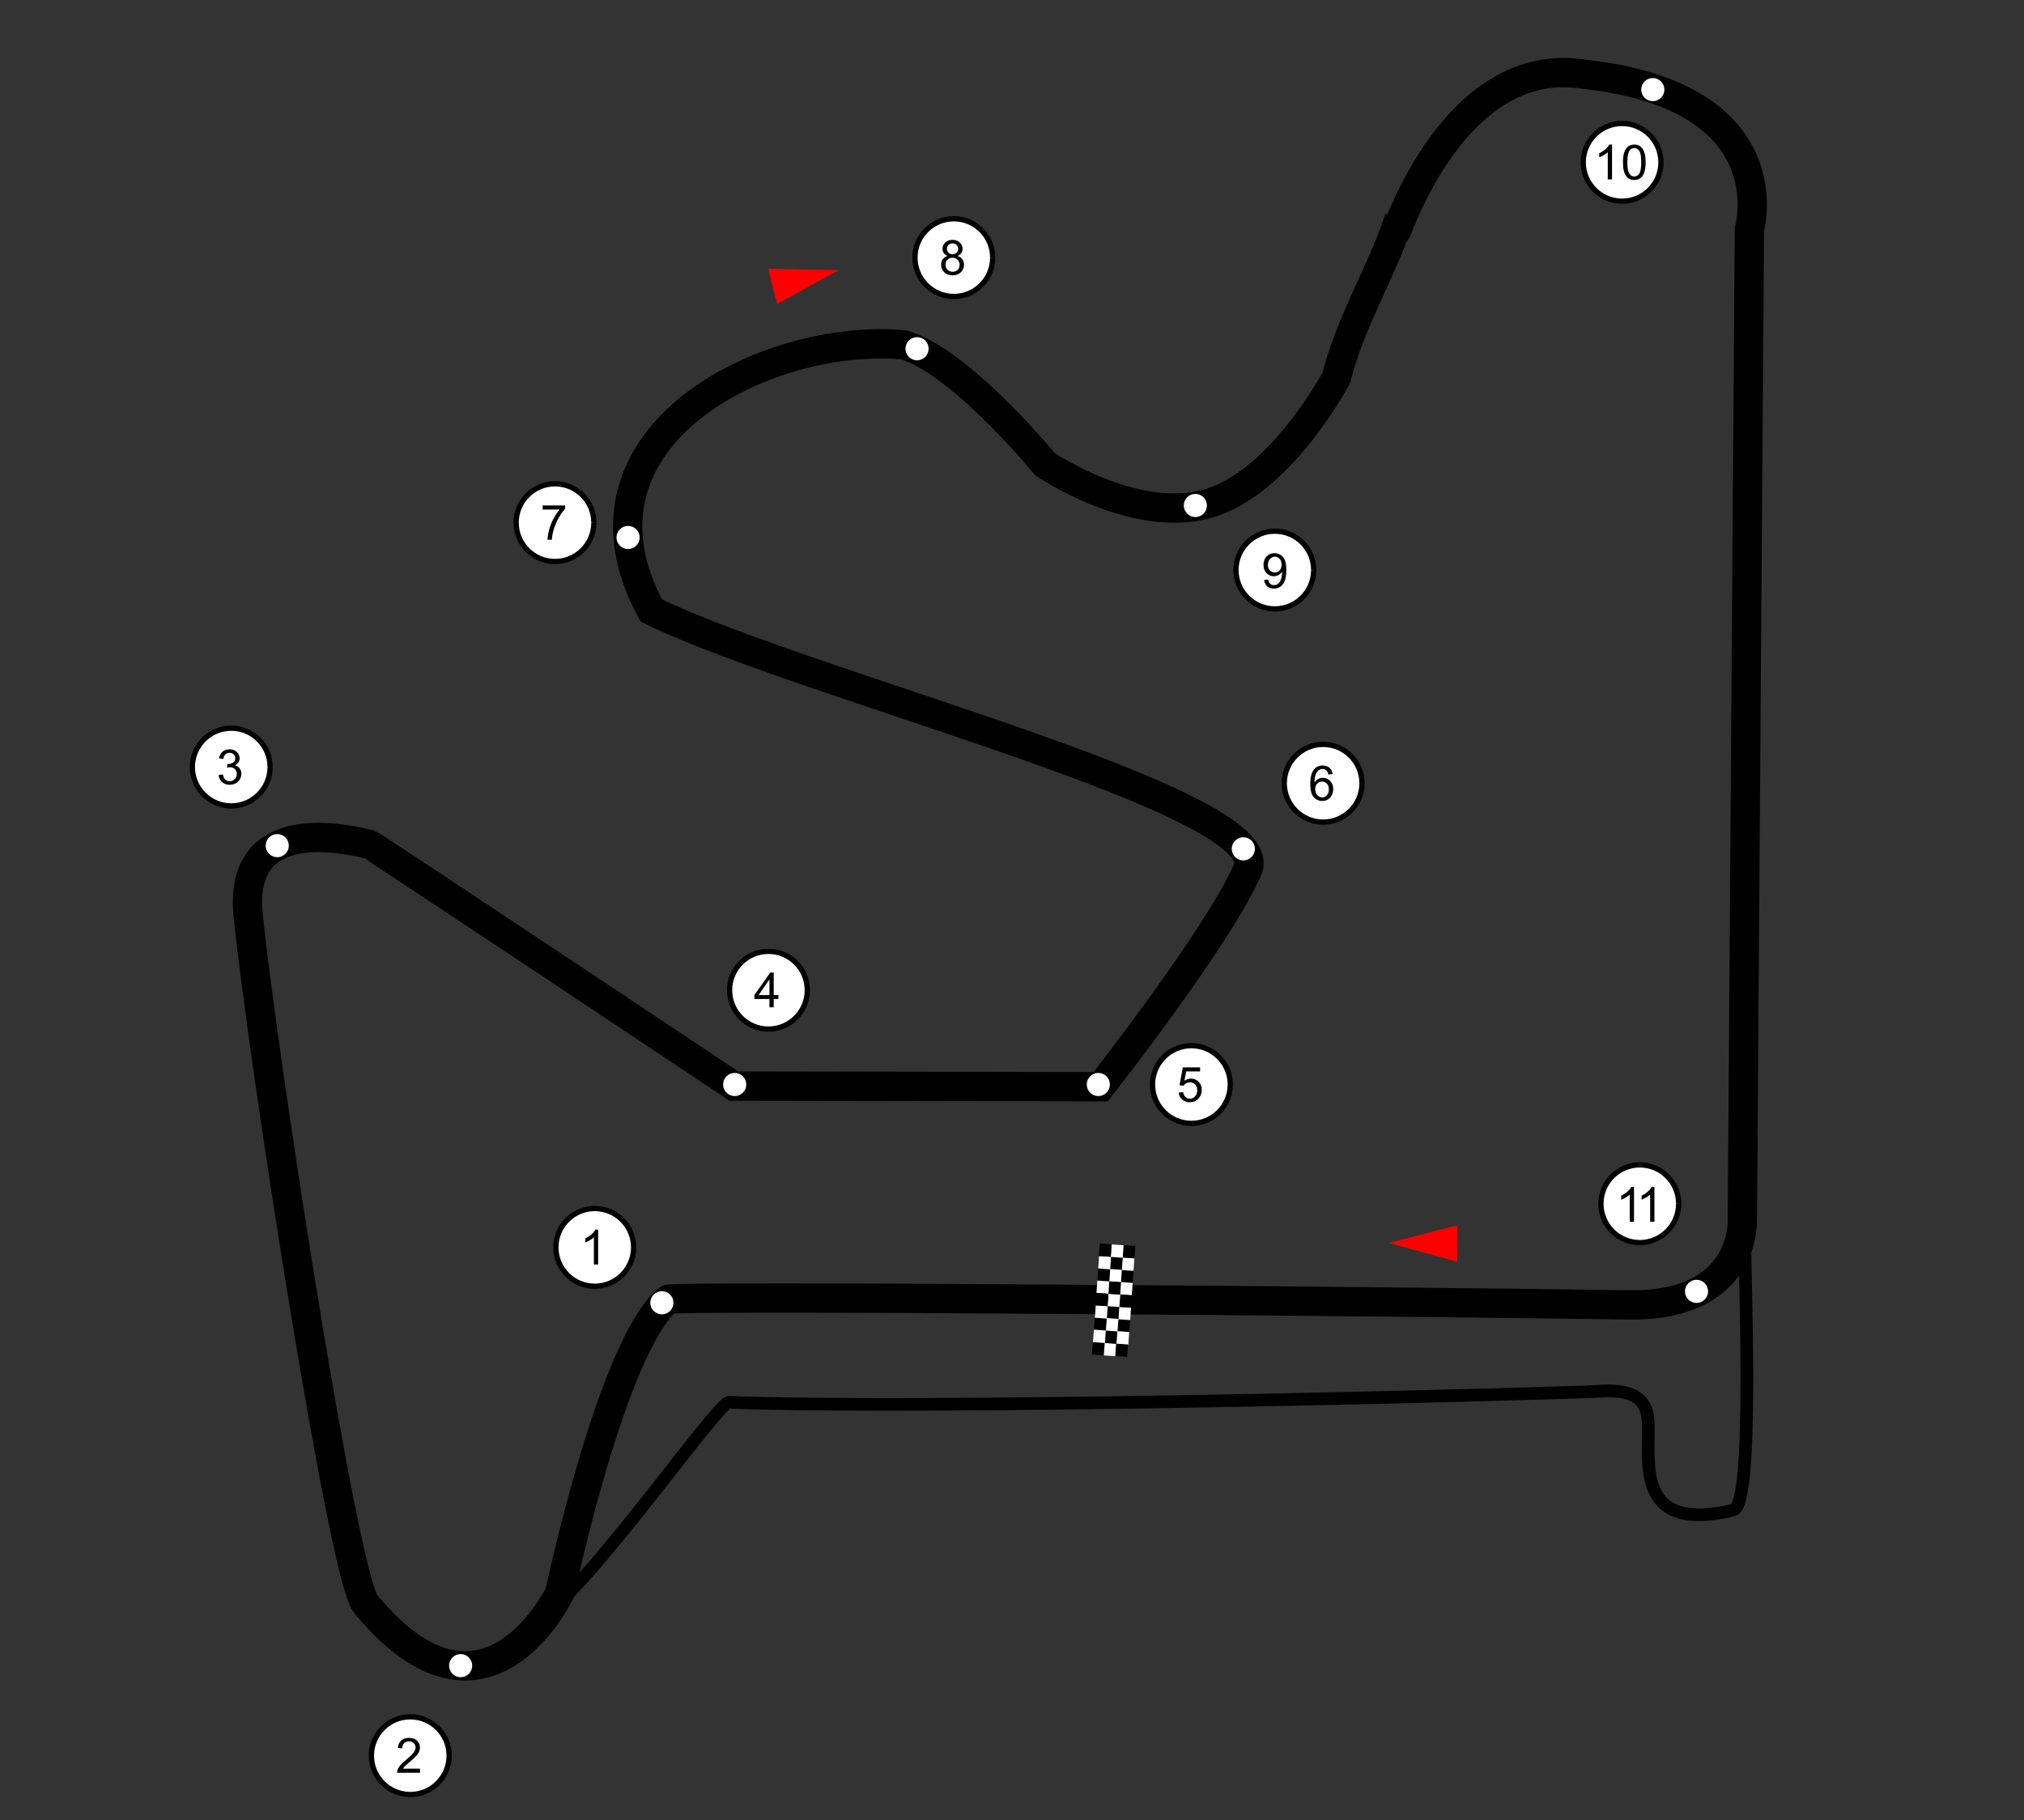 <?xml version="1.0" encoding="UTF-8" standalone="no"?>
<!-- Created with Inkscape (http://www.inkscape.org/) -->
<svg
   xmlns:dc="http://purl.org/dc/elements/1.1/"
   xmlns:cc="http://web.resource.org/cc/"
   xmlns:rdf="http://www.w3.org/1999/02/22-rdf-syntax-ns#"
   xmlns:svg="http://www.w3.org/2000/svg"
   xmlns="http://www.w3.org/2000/svg"
   xmlns:sodipodi="http://sodipodi.sourceforge.net/DTD/sodipodi-0.dtd"
   xmlns:inkscape="http://www.inkscape.org/namespaces/inkscape"
   version="1.0"
   width="500.65"
   height="450.25"
   id="svg2"
   sodipodi:version="0.32"
   inkscape:version="0.45.1"
   sodipodi:docname="Laguna_seca_layout.svg"
   sodipodi:docbase="C:\Documents and Settings\Alex Jones\Desktop"
   inkscape:output_extension="org.inkscape.output.svg.inkscape">
  <rect width="100%" height="100%" fill="#333333" stroke="none"/>
  <sodipodi:namedview
     inkscape:window-height="975"
     inkscape:window-width="1280"
     inkscape:pageshadow="2"
     inkscape:pageopacity="0.0"
     guidetolerance="10.0"
     gridtolerance="10.0"
     objecttolerance="10.0"
     borderopacity="1.0"
     bordercolor="#666666"
     pagecolor="#ffffff"
     id="base"
     inkscape:zoom="0.94782546"
     inkscape:cx="601.46678"
     inkscape:cy="284.15894"
     inkscape:window-x="66"
     inkscape:window-y="48"
     inkscape:current-layer="layer1" />
  <defs
     id="defs4" />
  <g
     transform="translate(-19.117, -35.148)"
     id="layer1">
    <path
       d="M 379.547,338.234 L 379.558,347.231 L 362.704,342.6 L 379.547,338.234 z "
       style="fill:#ff0000;fill-opacity:1;fill-rule:evenodd;stroke:none;stroke-width:1px;stroke-linecap:butt;stroke-linejoin:miter;stroke-opacity:1"
       id="path6224" />
    <path
       d="M 211.318,110.336 L 209.104,101.616 L 226.578,101.976 L 211.318,110.336 z "
       style="fill:#ff0000;fill-opacity:1;fill-rule:evenodd;stroke:none;stroke-width:1px;stroke-linecap:butt;stroke-linejoin:miter;stroke-opacity:1"
       id="path7195"
       inkscape:transform-center-x="5.3392535"
       inkscape:transform-center-y="8.984375" />
    <g
       id="g11973"
       transform="translate(-284.299,-26.792)">
      <path
         d="M 460.147,370.506 C 460.136,375.813 455.826,380.107 450.519,380.099 C 445.212,380.091 440.916,375.784 440.921,370.476 C 440.926,365.169 445.232,360.871 450.539,360.873 C 455.846,360.876 460.147,365.179 460.147,370.486"
         style="fill:#ffffff;fill-opacity:1;fill-rule:nonzero;stroke:#000000;stroke-width:1.3;stroke-miterlimit:4;stroke-dasharray:none;stroke-opacity:1"
         id="path7197" />
      <path
         d="M 451.374,374.716 L 450.319,374.716 L 450.319,367.996 C 450.065,368.238 449.732,368.48 449.32,368.722 C 448.908,368.964 448.538,369.146 448.21,369.267 L 448.21,368.248 C 448.8,367.97 449.315,367.634 449.757,367.24 C 450.198,366.845 450.511,366.463 450.694,366.091 L 451.374,366.091 L 451.374,374.716 z "
         id="flowRoot8189" />
    </g>
    <g
       id="g11977"
       transform="translate(-238.184,-108.422)">
      <path
         d="M 324.113,333.324 C 324.102,338.631 319.793,342.925 314.486,342.917 C 309.179,342.909 304.882,338.601 304.888,333.294 C 304.893,327.987 309.198,323.689 314.505,323.691 C 319.812,323.694 324.113,327.997 324.113,333.304"
         style="fill:#ffffff;fill-opacity:1;fill-rule:nonzero;stroke:#000000;stroke-width:1.3;stroke-miterlimit:4;stroke-dasharray:none;stroke-opacity:1"
         id="path8206" />
      <path
         d="M 311.374,335.267 L 312.429,335.126 C 312.55,335.724 312.756,336.154 313.047,336.418 C 313.338,336.682 313.692,336.814 314.11,336.814 C 314.606,336.814 315.025,336.642 315.367,336.298 C 315.709,335.954 315.88,335.528 315.88,335.021 C 315.88,334.536 315.722,334.137 315.405,333.822 C 315.089,333.508 314.686,333.351 314.198,333.351 C 313.999,333.351 313.751,333.39 313.454,333.468 L 313.571,332.542 C 313.642,332.55 313.698,332.554 313.741,332.554 C 314.19,332.554 314.595,332.437 314.954,332.202 C 315.313,331.968 315.493,331.607 315.493,331.118 C 315.493,330.732 315.362,330.411 315.1,330.157 C 314.839,329.903 314.501,329.776 314.087,329.776 C 313.677,329.776 313.335,329.905 313.061,330.163 C 312.788,330.421 312.612,330.808 312.534,331.323 L 311.479,331.136 C 311.608,330.429 311.901,329.881 312.358,329.492 C 312.815,329.104 313.384,328.909 314.063,328.909 C 314.532,328.909 314.964,329.01 315.358,329.211 C 315.753,329.412 316.055,329.687 316.264,330.034 C 316.473,330.382 316.577,330.751 316.577,331.142 C 316.577,331.513 316.477,331.851 316.278,332.155 C 316.079,332.46 315.784,332.702 315.393,332.882 C 315.901,332.999 316.296,333.242 316.577,333.611 C 316.858,333.981 316.999,334.442 316.999,334.997 C 316.999,335.747 316.725,336.383 316.179,336.904 C 315.632,337.426 314.94,337.687 314.104,337.687 C 313.35,337.687 312.725,337.462 312.226,337.013 C 311.728,336.564 311.444,335.982 311.374,335.267 L 311.374,335.267 z "
         id="flowRoot8208" />
    </g>
    <g
       id="g11981"
       transform="translate(53.986,0.18)">
      <path
         d="M 164.823,279.92 C 164.812,285.227 160.502,289.522 155.195,289.513 C 149.888,289.505 145.592,285.198 145.597,279.891 C 145.602,274.584 149.908,270.285 155.215,270.288 C 160.522,270.291 164.823,274.594 164.823,279.901"
         style="fill:#ffffff;fill-opacity:1;fill-rule:nonzero;stroke:#000000;stroke-width:1.3;stroke-miterlimit:4;stroke-dasharray:none;stroke-opacity:1"
         id="path8221" />
      <path
         d="M 155.458,284.131 L 155.458,282.074 L 151.732,282.074 L 151.732,281.107 L 155.652,275.541 L 156.513,275.541 L 156.513,281.107 L 157.673,281.107 L 157.673,282.074 L 156.513,282.074 L 156.513,284.131 L 155.458,284.131 z M 155.458,281.107 L 155.458,277.234 L 152.769,281.107 L 155.458,281.107 z "
         id="flowRoot8223" />
    </g>
    <g
       id="g11989"
       transform="translate(125.434,113.396)">
      <path
         d="M 197.994,190.034 C 197.983,195.341 193.674,199.635 188.367,199.627 C 183.06,199.619 178.763,195.312 178.769,190.005 C 178.774,184.698 183.079,180.399 188.386,180.402 C 193.693,180.404 197.994,184.707 197.994,190.014"
         style="fill:#ffffff;fill-opacity:1;fill-rule:nonzero;stroke:#000000;stroke-width:1.3;stroke-miterlimit:4;stroke-dasharray:none;stroke-opacity:1"
         id="path8231" />
      <path
         style="fill:#000000;fill-opacity:1"
         d="M 185.249,191.995 L 186.357,191.901 C 186.439,192.44 186.629,192.845 186.928,193.117 C 187.227,193.388 187.587,193.524 188.009,193.524 C 188.517,193.524 188.946,193.332 189.298,192.95 C 189.649,192.567 189.825,192.059 189.825,191.426 C 189.825,190.825 189.656,190.35 189.318,190.002 C 188.981,189.655 188.538,189.481 187.991,189.481 C 187.651,189.481 187.345,189.558 187.071,189.712 C 186.798,189.867 186.583,190.067 186.427,190.313 L 185.437,190.184 L 186.269,185.772 L 190.54,185.772 L 190.54,186.78 L 187.112,186.78 L 186.649,189.088 C 187.165,188.729 187.706,188.549 188.273,188.549 C 189.023,188.549 189.655,188.809 190.171,189.329 C 190.687,189.848 190.944,190.516 190.944,191.332 C 190.944,192.11 190.718,192.782 190.265,193.348 C 189.714,194.043 188.962,194.391 188.009,194.391 C 187.228,194.391 186.59,194.172 186.096,193.735 C 185.602,193.297 185.319,192.717 185.249,191.995 L 185.249,191.995 z "
         id="flowRoot8233" />
    </g>
    <g
       id="g11969"
       transform="translate(-221.101,42.131)">
      <path
         d="M 351.314,427.305 C 351.303,432.612 346.994,436.906 341.687,436.898 C 336.38,436.89 332.083,432.582 332.089,427.275 C 332.094,421.968 336.399,417.67 341.706,417.672 C 347.013,417.675 351.314,421.978 351.314,427.285"
         style="fill:#ffffff;fill-opacity:1;fill-rule:nonzero;stroke:#000000;stroke-width:1.3;stroke-miterlimit:4;stroke-dasharray:none;stroke-opacity:1"
         id="path8241" />
      <path
         d="M 344.112,430.502 L 344.112,431.515 L 338.434,431.515 C 338.426,431.261 338.467,431.017 338.557,430.783 C 338.702,430.396 338.933,430.015 339.252,429.64 C 339.57,429.265 340.03,428.832 340.631,428.339 C 341.565,427.574 342.196,426.967 342.524,426.52 C 342.852,426.073 343.016,425.65 343.016,425.252 C 343.016,424.834 342.867,424.481 342.568,424.194 C 342.269,423.907 341.879,423.763 341.399,423.763 C 340.891,423.763 340.485,423.916 340.18,424.22 C 339.876,424.525 339.721,424.947 339.717,425.486 L 338.633,425.375 C 338.708,424.566 338.987,423.95 339.471,423.526 C 339.956,423.102 340.606,422.89 341.422,422.89 C 342.247,422.89 342.899,423.119 343.379,423.576 C 343.86,424.033 344.1,424.599 344.1,425.275 C 344.1,425.619 344.03,425.957 343.889,426.289 C 343.749,426.621 343.515,426.97 343.189,427.338 C 342.863,427.705 342.321,428.209 341.563,428.849 C 340.93,429.38 340.524,429.741 340.344,429.93 C 340.165,430.12 340.016,430.31 339.899,430.502 L 344.112,430.502 z "
         id="flowRoot8243" />
    </g>
    <g
       id="g11997"
       transform="translate(211.743,93.79)">
      <path
         d="M 144.271,135.117 C 144.26,140.424 139.951,144.718 134.644,144.71 C 129.336,144.702 125.04,140.395 125.045,135.088 C 125.051,129.781 129.356,125.482 134.663,125.485 C 139.97,125.487 144.271,129.79 144.271,135.097"
         style="fill:#ffffff;fill-opacity:1;fill-rule:nonzero;stroke:#000000;stroke-width:1.3;stroke-miterlimit:4;stroke-dasharray:none;stroke-opacity:1"
         id="path8251" />
      <path
         d="M 136.998,132.841 L 135.95,132.923 C 135.856,132.509 135.723,132.209 135.551,132.021 C 135.266,131.72 134.914,131.57 134.496,131.57 C 134.161,131.57 133.866,131.664 133.612,131.851 C 133.28,132.093 133.018,132.447 132.827,132.912 C 132.635,133.377 132.536,134.039 132.528,134.898 C 132.782,134.511 133.092,134.224 133.459,134.037 C 133.827,133.849 134.211,133.755 134.614,133.755 C 135.317,133.755 135.915,134.014 136.41,134.532 C 136.904,135.049 137.151,135.718 137.151,136.539 C 137.151,137.078 137.035,137.579 136.802,138.042 C 136.57,138.504 136.25,138.859 135.844,139.105 C 135.438,139.351 134.977,139.474 134.461,139.474 C 133.582,139.474 132.866,139.151 132.311,138.504 C 131.756,137.858 131.479,136.793 131.479,135.308 C 131.479,133.648 131.786,132.441 132.399,131.687 C 132.934,131.031 133.655,130.703 134.561,130.703 C 135.237,130.703 135.79,130.892 136.222,131.271 C 136.654,131.65 136.912,132.173 136.998,132.841 L 136.998,132.841 z M 132.692,136.544 C 132.692,136.908 132.769,137.255 132.923,137.587 C 133.078,137.919 133.293,138.172 133.571,138.346 C 133.848,138.52 134.139,138.607 134.444,138.607 C 134.889,138.607 135.272,138.427 135.592,138.068 C 135.912,137.709 136.073,137.22 136.073,136.603 C 136.073,136.009 135.914,135.542 135.598,135.2 C 135.282,134.858 134.883,134.687 134.403,134.687 C 133.926,134.687 133.522,134.858 133.19,135.2 C 132.858,135.542 132.692,135.99 132.692,136.544 L 132.692,136.544 z "
         id="flowRoot8253" />
    </g>
    <path
       style="fill:none;fill-opacity:0.75;fill-rule:evenodd;stroke:#000000;stroke-width:7.243;stroke-linecap:butt;stroke-linejoin:miter;stroke-miterlimit:4;stroke-dasharray:none;stroke-opacity:1"
       d="M 411.344,53.561 C 461.231,59.208 451.844,91.82 451.844,91.82 L 450.095,337.356 C 450.095,337.356 450.819,358.335 422.121,357.912 C 355.22,356.927 185.404,355.582 184.268,356.566 C 170.33,368.627 157.604,429.103 157.604,429.103 C 157.604,429.103 139.195,467.909 109.555,431.859 C 104.022,425.13 84.309,298.267 80.517,261.692 C 78.219,239.518 98.096,240.989 110.445,244.002 C 111.295,244.209 200.639,303.795 200.639,303.795 L 291.357,303.953 C 291.357,303.953 320.492,266.919 327.729,250.233 C 335.031,233.398 219.309,205.101 180.23,186.186 C 156.819,143.092 208.975,117.257 242.748,120.465 C 256.852,124.649 277.581,149.948 277.581,149.948 C 277.581,149.948 299.284,164.726 317.526,159.829 C 335.768,154.932 349.67,128.574 349.67,128.574 C 353.357,114.07 360.849,102.689 365.239,89.134 C 360.802,106.932 374.346,47.278 411.344,53.561 z "
       id="path2221"
       sodipodi:nodetypes="cccsscssscczcccsccc" />
    <g
       id="g11993"
       transform="translate(46.101,-16.907)">
      <path
         d="M 119.917,181.354 C 119.906,186.661 115.596,190.955 110.289,190.947 C 104.982,190.939 100.686,186.632 100.691,181.325 C 100.696,176.018 105.002,171.719 110.309,171.722 C 115.616,171.724 119.917,176.027 119.917,181.334"
         style="fill:#ffffff;fill-opacity:1;fill-rule:nonzero;stroke:#000000;stroke-width:1.3;stroke-miterlimit:4;stroke-dasharray:none;stroke-opacity:1"
         id="path8261" />
      <path
         d="M 107.242,178.1 L 107.242,177.086 L 112.802,177.086 L 112.802,177.906 C 112.255,178.489 111.713,179.262 111.176,180.227 C 110.639,181.192 110.224,182.184 109.931,183.203 C 109.72,183.922 109.585,184.709 109.527,185.565 L 108.443,185.565 C 108.455,184.889 108.587,184.072 108.841,183.115 C 109.095,182.158 109.459,181.236 109.934,180.347 C 110.409,179.458 110.914,178.709 111.449,178.1 L 107.242,178.1 z "
         id="flowRoot8263" />
    </g>
    <g
       id="g12001"
       transform="translate(199.965,11.107)">
      <path
         id="path8271"
         style="fill:#ffffff;fill-opacity:1;fill-rule:nonzero;stroke:#000000;stroke-width:1.3;stroke-miterlimit:4;stroke-dasharray:none;stroke-opacity:1"
         d="M 64.701,87.785 C 64.69,93.092 60.381,97.387 55.074,97.378 C 49.767,97.37 45.47,93.063 45.476,87.756 C 45.481,82.449 49.786,78.15 55.093,78.153 C 60.401,78.156 64.701,82.459 64.701,87.766" />
      <path
         id="flowRoot8273"
         d="M 53.579,87.338 C 53.142,87.178 52.817,86.949 52.606,86.652 C 52.396,86.355 52.29,86 52.29,85.586 C 52.29,84.961 52.515,84.435 52.964,84.01 C 53.413,83.584 54.011,83.371 54.757,83.371 C 55.507,83.371 56.11,83.589 56.567,84.024 C 57.024,84.46 57.253,84.99 57.253,85.615 C 57.253,86.013 57.148,86.36 56.94,86.655 C 56.731,86.95 56.413,87.178 55.987,87.338 C 56.515,87.51 56.916,87.787 57.191,88.17 C 57.467,88.553 57.605,89.01 57.605,89.541 C 57.605,90.275 57.345,90.892 56.825,91.392 C 56.306,91.892 55.622,92.142 54.774,92.142 C 53.927,92.142 53.243,91.891 52.724,91.389 C 52.204,90.887 51.944,90.262 51.944,89.512 C 51.944,88.953 52.086,88.485 52.369,88.108 C 52.652,87.731 53.056,87.474 53.579,87.338 L 53.579,87.338 z M 53.368,85.551 C 53.368,85.957 53.499,86.289 53.761,86.547 C 54.023,86.804 54.362,86.933 54.78,86.933 C 55.187,86.933 55.52,86.805 55.779,86.55 C 56.039,86.294 56.169,85.98 56.169,85.609 C 56.169,85.222 56.035,84.897 55.768,84.634 C 55.5,84.37 55.167,84.238 54.769,84.238 C 54.366,84.238 54.032,84.367 53.767,84.625 C 53.501,84.883 53.368,85.191 53.368,85.551 L 53.368,85.551 z M 53.028,89.517 C 53.028,89.818 53.1,90.109 53.242,90.39 C 53.385,90.672 53.597,90.889 53.878,91.044 C 54.159,91.198 54.462,91.275 54.786,91.275 C 55.29,91.275 55.706,91.113 56.034,90.789 C 56.362,90.465 56.526,90.053 56.526,89.553 C 56.526,89.045 56.357,88.625 56.02,88.293 C 55.682,87.961 55.259,87.795 54.751,87.795 C 54.255,87.795 53.844,87.959 53.518,88.287 C 53.191,88.615 53.028,89.025 53.028,89.517 L 53.028,89.517 z " />
    </g>
    <path
       d="M -52.548,401.491 C -52.552,403.071 -53.837,404.349 -55.417,404.346 C -56.998,404.342 -58.277,403.058 -58.274,401.478 C -58.271,399.897 -56.988,398.618 -55.408,398.62 C -53.827,398.622 -52.547,399.904 -52.548,401.485"
       style="fill:#ffffff;fill-opacity:1;fill-rule:nonzero;stroke:none;stroke-width:1.3;stroke-miterlimit:4;stroke-dasharray:none;stroke-opacity:1"
       id="path9328" />
    <path
       d="M -98.319,332.72 C -98.324,334.301 -99.608,335.579 -101.189,335.575 C -102.769,335.572 -104.048,334.288 -104.045,332.707 C -104.043,331.127 -102.76,329.847 -101.179,329.849 C -99.598,329.851 -98.318,331.133 -98.319,332.714"
       style="fill:#ffffff;fill-opacity:1;fill-rule:nonzero;stroke:none;stroke-width:1.3;stroke-miterlimit:4;stroke-dasharray:none;stroke-opacity:1"
       id="path9330" />
    <path
       d="M 185.693,357.4 C 185.689,358.98 184.405,360.258 182.824,360.255 C 181.243,360.251 179.965,358.968 179.967,357.387 C 179.97,355.806 181.253,354.527 182.834,354.529 C 184.414,354.531 185.695,355.813 185.693,357.394"
       style="fill:#ffffff;fill-opacity:1;fill-rule:nonzero;stroke:none;stroke-width:1.3;stroke-miterlimit:4;stroke-dasharray:none;stroke-opacity:1"
       id="path5376" />
    <g
       id="g3472"
       transform="translate(562.34,298.578)">
      <path
         id="path3417"
         style="fill:#ffffff;fill-opacity:1;fill-rule:nonzero;stroke:#000000;stroke-width:1.3;stroke-miterlimit:4;stroke-dasharray:none;stroke-opacity:1"
         d="M -218.27,-122.408 C -218.281,-117.101 -222.591,-112.807 -227.898,-112.815 C -233.205,-112.823 -237.501,-117.13 -237.496,-122.437 C -237.491,-127.745 -233.185,-132.043 -227.878,-132.04 C -222.571,-132.038 -218.27,-127.735 -218.27,-122.428" />
      <path
         id="text3455"
         d="M -230.532,-119.967 L -229.518,-120.061 C -229.432,-119.584 -229.268,-119.239 -229.026,-119.024 C -228.784,-118.809 -228.473,-118.702 -228.094,-118.702 C -227.77,-118.702 -227.487,-118.776 -227.245,-118.924 C -226.998,-119.073 -226.797,-119.27 -226.641,-119.516 C -226.485,-119.766 -226.354,-120.102 -226.248,-120.524 C -226.143,-120.946 -226.09,-121.375 -226.09,-121.813 C -226.09,-121.86 -226.092,-121.93 -226.096,-122.024 C -226.307,-121.688 -226.596,-121.415 -226.963,-121.204 C -227.327,-120.997 -227.721,-120.893 -228.147,-120.893 C -228.858,-120.893 -229.459,-121.151 -229.952,-121.666 C -230.444,-122.182 -230.69,-122.862 -230.69,-123.706 C -230.69,-124.577 -230.434,-125.278 -229.922,-125.809 C -229.407,-126.34 -228.762,-126.606 -227.989,-126.606 C -227.43,-126.606 -226.92,-126.456 -226.459,-126.155 C -225.995,-125.854 -225.643,-125.424 -225.405,-124.866 C -225.163,-124.311 -225.041,-123.506 -225.041,-122.452 C -225.041,-121.354 -225.161,-120.479 -225.399,-119.827 C -225.637,-119.178 -225.993,-118.684 -226.465,-118.344 C -226.934,-118.004 -227.485,-117.834 -228.118,-117.834 C -228.789,-117.834 -229.338,-118.02 -229.764,-118.391 C -230.19,-118.766 -230.446,-119.291 -230.532,-119.967 M -226.213,-123.758 C -226.213,-124.364 -226.375,-124.844 -226.7,-125.2 C -227.02,-125.555 -227.407,-125.733 -227.86,-125.733 C -228.329,-125.733 -228.737,-125.541 -229.084,-125.159 C -229.432,-124.776 -229.606,-124.28 -229.606,-123.67 C -229.606,-123.124 -229.442,-122.678 -229.114,-122.334 C -228.782,-121.995 -228.373,-121.825 -227.889,-121.825 C -227.401,-121.825 -227,-121.995 -226.688,-122.334 C -226.372,-122.678 -226.213,-123.153 -226.213,-123.758"
         style="font-size:12px;font-style:normal;font-variant:normal;font-weight:normal;font-stretch:normal;text-align:start;line-height:125%;text-anchor:start;fill:#000000;fill-opacity:1;stroke:none;stroke-width:1px;stroke-linecap:butt;stroke-linejoin:miter;stroke-opacity:1;font-family:Arial" />
    </g>
    <g
       id="g3478"
       transform="translate(541.239,90.734)">
      <path
         id="path3429"
         style="fill:#ffffff;fill-opacity:1;fill-rule:nonzero;stroke:#000000;stroke-width:1.3;stroke-miterlimit:4;stroke-dasharray:none;stroke-opacity:1"
         d="M -111.275,-15.413 C -111.286,-10.106 -115.595,-5.811 -120.902,-5.819 C -126.209,-5.828 -130.506,-10.135 -130.5,-15.442 C -130.495,-20.749 -126.19,-25.048 -120.883,-25.045 C -115.576,-25.042 -111.275,-20.739 -111.275,-15.432" />
      <path
         id="text3459"
         d="M -123.377,-11.209 L -124.431,-11.209 L -124.431,-17.93 C -124.685,-17.688 -125.019,-17.445 -125.433,-17.203 C -125.843,-16.961 -126.212,-16.779 -126.541,-16.658 L -126.541,-17.678 C -125.951,-17.955 -125.435,-18.291 -124.994,-18.686 C -124.552,-19.08 -124.24,-19.463 -124.056,-19.834 L -123.377,-19.834 L -123.377,-11.209 M -120.669,-15.445 C -120.669,-16.461 -120.566,-17.278 -120.359,-17.895 C -120.148,-18.516 -119.837,-18.994 -119.427,-19.33 C -119.013,-19.666 -118.494,-19.834 -117.869,-19.834 C -117.408,-19.834 -117.003,-19.74 -116.656,-19.553 C -116.308,-19.369 -116.021,-19.102 -115.794,-18.75 C -115.568,-18.403 -115.39,-17.977 -115.261,-17.473 C -115.132,-16.973 -115.068,-16.297 -115.068,-15.445 C -115.068,-14.438 -115.171,-13.623 -115.378,-13.002 C -115.585,-12.385 -115.896,-11.906 -116.31,-11.567 C -116.72,-11.231 -117.24,-11.063 -117.869,-11.063 C -118.697,-11.063 -119.347,-11.36 -119.82,-11.953 C -120.386,-12.668 -120.669,-13.832 -120.669,-15.445 M -119.585,-15.445 C -119.585,-14.035 -119.421,-13.096 -119.093,-12.627 C -118.761,-12.162 -118.353,-11.93 -117.869,-11.93 C -117.384,-11.93 -116.978,-12.164 -116.65,-12.633 C -116.318,-13.102 -116.152,-14.039 -116.152,-15.445 C -116.152,-16.86 -116.318,-17.799 -116.65,-18.264 C -116.978,-18.729 -117.388,-18.961 -117.88,-18.961 C -118.365,-18.961 -118.752,-18.756 -119.041,-18.346 C -119.404,-17.822 -119.585,-16.856 -119.585,-15.445"
         style="font-size:12px;font-style:normal;font-weight:normal;line-height:125%;fill:#000000;fill-opacity:1;stroke:none;stroke-width:1px;stroke-linecap:butt;stroke-linejoin:miter;stroke-opacity:1;font-family:Bitstream Vera Sans" />
    </g>
    <g
       id="g3484"
       transform="translate(649.201,248.167)">
      <path
         id="path3435"
         style="fill:#ffffff;fill-opacity:1;fill-rule:nonzero;stroke:#000000;stroke-width:1.3;stroke-miterlimit:4;stroke-dasharray:none;stroke-opacity:1"
         d="M -214.856,84.754 C -214.867,90.061 -219.176,94.355 -224.483,94.347 C -229.79,94.339 -234.087,90.031 -234.081,84.724 C -234.076,79.417 -229.771,75.118 -224.464,75.121 C -219.156,75.124 -214.856,79.427 -214.856,84.734" />
      <path
         sodipodi:nodetypes="cccsccsccccccsccsccc"
         id="text3463"
         d="M -225.9,89.191 L -226.955,89.191 L -226.955,82.47 C -227.209,82.712 -227.543,82.954 -227.957,83.196 C -228.367,83.439 -228.736,83.62 -229.064,83.741 L -229.064,82.722 C -228.475,82.445 -227.959,82.109 -227.517,81.714 C -227.076,81.32 -226.764,80.937 -226.58,80.566 L -225.9,80.566 L -225.9,89.191 M -220.854,89.191 L -221.909,89.191 L -221.909,82.47 C -222.163,82.712 -222.497,82.954 -222.911,83.196 C -223.321,83.439 -223.69,83.62 -224.019,83.741 L -224.019,82.722 C -223.429,82.445 -222.913,82.109 -222.472,81.714 C -222.03,81.32 -221.718,80.937 -221.534,80.566 L -220.854,80.566 L -220.854,89.191"
         style="font-size:12px;font-style:normal;font-weight:normal;line-height:125%;fill:#000000;fill-opacity:1;stroke:none;stroke-width:1px;stroke-linecap:butt;stroke-linejoin:miter;stroke-opacity:1;font-family:Bitstream Vera Sans" />
    </g>
    <path
       style="fill:none;fill-opacity:0.75;fill-rule:evenodd;stroke:#000000;stroke-width:3.122;stroke-linecap:butt;stroke-linejoin:miter;stroke-miterlimit:4;stroke-dasharray:none;stroke-opacity:1"
       d="M 149.943,436.866 C 160.094,434.88 196.857,381.273 199.53,382.004 C 236.331,383.468 340.213,381.679 411.688,379.429 C 415.926,379.295 423.986,377.893 426.275,383.837 C 428.945,390.772 419.789,415.294 447.634,408.729 C 447.734,408.712 447.804,408.611 447.924,408.583 C 453.182,407.352 450.543,348.515 450.631,336.9"
       id="path3488"
       sodipodi:nodetypes="ccsscss" />
    <g
       transform="matrix(-0.659,0.48,-0.48,-0.659,720.523,209.93)"
       id="g12355">
      <rect
         width="3.636"
         height="3.794"
         x="503.131"
         y="-225.668"
         transform="matrix(0.765,0.644,-0.644,0.765,0,0)"
         style="fill:#000000;fill-opacity:1;fill-rule:nonzero;stroke:none;stroke-width:1.3;stroke-miterlimit:4;stroke-dasharray:none;stroke-opacity:1"
         id="rect9376" />
      <rect
         width="3.636"
         height="3.794"
         x="503.138"
         y="-210.809"
         transform="matrix(0.765,0.644,-0.644,0.765,0,0)"
         style="fill:#000000;fill-opacity:1;fill-rule:nonzero;stroke:none;stroke-width:1.3;stroke-miterlimit:4;stroke-dasharray:none;stroke-opacity:1"
         id="rect10347" />
      <rect
         width="3.636"
         height="3.794"
         x="503.228"
         y="-233.169"
         transform="matrix(0.765,0.644,-0.644,0.765,0,0)"
         style="fill:#000000;fill-opacity:1;fill-rule:nonzero;stroke:none;stroke-width:1.3;stroke-miterlimit:4;stroke-dasharray:none;stroke-opacity:1"
         id="rect10349" />
      <rect
         width="3.636"
         height="3.794"
         x="503.102"
         y="-221.975"
         transform="matrix(0.765,0.644,-0.644,0.765,0,0)"
         style="fill:#ffffff;fill-opacity:1;fill-rule:nonzero;stroke:none;stroke-width:1.3;stroke-miterlimit:4;stroke-dasharray:none;stroke-opacity:1"
         id="rect10351" />
      <rect
         width="3.636"
         height="3.794"
         x="503.145"
         y="-229.396"
         transform="matrix(0.765,0.644,-0.644,0.765,0,0)"
         style="fill:#ffffff;fill-opacity:1;fill-rule:nonzero;stroke:none;stroke-width:1.3;stroke-miterlimit:4;stroke-dasharray:none;stroke-opacity:1"
         id="rect12293" />
      <rect
         width="3.636"
         height="3.794"
         x="503.143"
         y="-214.461"
         transform="matrix(0.765,0.644,-0.644,0.765,0,0)"
         style="fill:#ffffff;fill-opacity:1;fill-rule:nonzero;stroke:none;stroke-width:1.3;stroke-miterlimit:4;stroke-dasharray:none;stroke-opacity:1"
         id="rect12295" />
      <rect
         width="3.636"
         height="3.794"
         x="503.142"
         y="-206.994"
         transform="matrix(0.765,0.644,-0.644,0.765,0,0)"
         style="fill:#ffffff;fill-opacity:1;fill-rule:nonzero;stroke:none;stroke-width:1.3;stroke-miterlimit:4;stroke-dasharray:none;stroke-opacity:1"
         id="rect12297" />
      <rect
         width="3.636"
         height="3.794"
         x="506.871"
         y="-233.223"
         transform="matrix(0.765,0.644,-0.644,0.765,0,0)"
         style="fill:#ffffff;fill-opacity:1;fill-rule:nonzero;stroke:none;stroke-width:1.3;stroke-miterlimit:4;stroke-dasharray:none;stroke-opacity:1"
         id="rect12299" />
      <rect
         width="3.636"
         height="3.794"
         x="503.115"
         y="-203.199"
         transform="matrix(0.765,0.644,-0.644,0.765,0,0)"
         style="fill:#000000;fill-opacity:1;fill-rule:nonzero;stroke:none;stroke-width:1.3;stroke-miterlimit:4;stroke-dasharray:none;stroke-opacity:1"
         id="rect12301" />
      <rect
         width="3.636"
         height="3.794"
         x="503.124"
         y="-218.218"
         transform="matrix(0.765,0.644,-0.644,0.765,0,0)"
         style="fill:#000000;fill-opacity:1;fill-rule:nonzero;stroke:none;stroke-width:1.3;stroke-miterlimit:4;stroke-dasharray:none;stroke-opacity:1"
         id="rect12303" />
      <rect
         width="3.636"
         height="3.794"
         x="506.681"
         y="-221.935"
         transform="matrix(0.765,0.644,-0.644,0.765,0,0)"
         style="fill:#000000;fill-opacity:1;fill-rule:nonzero;stroke:none;stroke-width:1.3;stroke-miterlimit:4;stroke-dasharray:none;stroke-opacity:1"
         id="rect12321" />
      <rect
         width="3.636"
         height="3.794"
         x="506.688"
         y="-207.076"
         transform="matrix(0.765,0.644,-0.644,0.765,0,0)"
         style="fill:#000000;fill-opacity:1;fill-rule:nonzero;stroke:none;stroke-width:1.3;stroke-miterlimit:4;stroke-dasharray:none;stroke-opacity:1"
         id="rect12323" />
      <rect
         width="3.636"
         height="3.794"
         x="506.778"
         y="-229.436"
         transform="matrix(0.765,0.644,-0.644,0.765,0,0)"
         style="fill:#000000;fill-opacity:1;fill-rule:nonzero;stroke:none;stroke-width:1.3;stroke-miterlimit:4;stroke-dasharray:none;stroke-opacity:1"
         id="rect12325" />
      <rect
         width="3.636"
         height="3.794"
         x="506.652"
         y="-218.242"
         transform="matrix(0.765,0.644,-0.644,0.765,0,0)"
         style="fill:#ffffff;fill-opacity:1;fill-rule:nonzero;stroke:none;stroke-width:1.3;stroke-miterlimit:4;stroke-dasharray:none;stroke-opacity:1"
         id="rect12327" />
      <rect
         width="3.636"
         height="3.794"
         x="506.695"
         y="-225.662"
         transform="matrix(0.765,0.644,-0.644,0.765,0,0)"
         style="fill:#ffffff;fill-opacity:1;fill-rule:nonzero;stroke:none;stroke-width:1.3;stroke-miterlimit:4;stroke-dasharray:none;stroke-opacity:1"
         id="rect12329" />
      <rect
         width="3.636"
         height="3.794"
         x="506.693"
         y="-210.728"
         transform="matrix(0.765,0.644,-0.644,0.765,0,0)"
         style="fill:#ffffff;fill-opacity:1;fill-rule:nonzero;stroke:none;stroke-width:1.3;stroke-miterlimit:4;stroke-dasharray:none;stroke-opacity:1"
         id="rect12331" />
      <rect
         width="3.636"
         height="3.794"
         x="506.692"
         y="-203.261"
         transform="matrix(0.765,0.644,-0.644,0.765,0,0)"
         style="fill:#ffffff;fill-opacity:1;fill-rule:nonzero;stroke:none;stroke-width:1.3;stroke-miterlimit:4;stroke-dasharray:none;stroke-opacity:1"
         id="rect12333" />
      <rect
         width="3.636"
         height="3.794"
         x="506.674"
         y="-214.484"
         transform="matrix(0.765,0.644,-0.644,0.765,0,0)"
         style="fill:#000000;fill-opacity:1;fill-rule:nonzero;stroke:none;stroke-width:1.3;stroke-miterlimit:4;stroke-dasharray:none;stroke-opacity:1"
         id="rect12335" />
      <rect
         width="3.636"
         height="3.794"
         x="510.236"
         y="-225.71"
         transform="matrix(0.765,0.644,-0.644,0.765,0,0)"
         style="fill:#000000;fill-opacity:1;fill-rule:nonzero;stroke:none;stroke-width:1.3;stroke-miterlimit:4;stroke-dasharray:none;stroke-opacity:1"
         id="rect12337" />
      <rect
         width="3.636"
         height="3.794"
         x="510.243"
         y="-210.851"
         transform="matrix(0.765,0.644,-0.644,0.765,0,0)"
         style="fill:#000000;fill-opacity:1;fill-rule:nonzero;stroke:none;stroke-width:1.3;stroke-miterlimit:4;stroke-dasharray:none;stroke-opacity:1"
         id="rect12339" />
      <rect
         width="3.636"
         height="3.794"
         x="510.332"
         y="-233.211"
         transform="matrix(0.765,0.644,-0.644,0.765,0,0)"
         style="fill:#000000;fill-opacity:1;fill-rule:nonzero;stroke:none;stroke-width:1.3;stroke-miterlimit:4;stroke-dasharray:none;stroke-opacity:1"
         id="rect12341" />
      <rect
         width="3.636"
         height="3.794"
         x="510.206"
         y="-222.017"
         transform="matrix(0.765,0.644,-0.644,0.765,0,0)"
         style="fill:#ffffff;fill-opacity:1;fill-rule:nonzero;stroke:none;stroke-width:1.3;stroke-miterlimit:4;stroke-dasharray:none;stroke-opacity:1"
         id="rect12343" />
      <rect
         width="3.636"
         height="3.794"
         x="510.249"
         y="-229.438"
         transform="matrix(0.765,0.644,-0.644,0.765,0,0)"
         style="fill:#ffffff;fill-opacity:1;fill-rule:nonzero;stroke:none;stroke-width:1.3;stroke-miterlimit:4;stroke-dasharray:none;stroke-opacity:1"
         id="rect12345" />
      <rect
         width="3.636"
         height="3.794"
         x="510.247"
         y="-214.503"
         transform="matrix(0.765,0.644,-0.644,0.765,0,0)"
         style="fill:#ffffff;fill-opacity:1;fill-rule:nonzero;stroke:none;stroke-width:1.3;stroke-miterlimit:4;stroke-dasharray:none;stroke-opacity:1"
         id="rect12347" />
      <rect
         width="3.636"
         height="3.794"
         x="510.246"
         y="-207.036"
         transform="matrix(0.765,0.644,-0.644,0.765,0,0)"
         style="fill:#ffffff;fill-opacity:1;fill-rule:nonzero;stroke:none;stroke-width:1.3;stroke-miterlimit:4;stroke-dasharray:none;stroke-opacity:1"
         id="rect12349" />
      <rect
         width="3.636"
         height="3.794"
         x="510.228"
         y="-218.26"
         transform="matrix(0.765,0.644,-0.644,0.765,0,0)"
         style="fill:#000000;fill-opacity:1;fill-rule:nonzero;stroke:none;stroke-width:1.3;stroke-miterlimit:4;stroke-dasharray:none;stroke-opacity:1"
         id="rect12351" />
      <rect
         width="3.636"
         height="3.794"
         x="510.328"
         y="-203.246"
         transform="matrix(0.765,0.644,-0.644,0.765,0,0)"
         style="fill:#000000;fill-opacity:1;fill-rule:nonzero;stroke:none;stroke-width:1.3;stroke-miterlimit:4;stroke-dasharray:none;stroke-opacity:1"
         id="rect12353" />
    </g>
    <path
       d="M 135.925,447.16 C 135.921,448.741 134.637,450.019 133.056,450.016 C 131.475,450.012 130.196,448.728 130.199,447.148 C 130.202,445.567 131.485,444.288 133.066,444.29 C 134.646,444.292 135.926,445.574 135.925,447.155"
       style="fill:#ffffff;fill-opacity:1;fill-rule:nonzero;stroke:none;stroke-width:1.3;stroke-miterlimit:4;stroke-dasharray:none;stroke-opacity:1"
       id="path5379" />
    <path
       d="M 90.558,244.328 C 90.554,245.908 89.27,247.187 87.689,247.183 C 86.108,247.179 84.829,245.896 84.832,244.315 C 84.835,242.734 86.118,241.455 87.699,241.457 C 89.279,241.459 90.559,242.741 90.558,244.322"
       style="fill:#ffffff;fill-opacity:1;fill-rule:nonzero;stroke:none;stroke-width:1.3;stroke-miterlimit:4;stroke-dasharray:none;stroke-opacity:1"
       id="path5381" />
    <path
       d="M 203.712,303.41 C 203.708,304.991 202.423,306.269 200.843,306.266 C 199.262,306.262 197.983,304.978 197.986,303.398 C 197.989,301.817 199.272,300.538 200.852,300.54 C 202.433,300.541 203.713,301.824 203.712,303.405"
       style="fill:#ffffff;fill-opacity:1;fill-rule:nonzero;stroke:none;stroke-width:1.3;stroke-miterlimit:4;stroke-dasharray:none;stroke-opacity:1"
       id="path5383" />
    <path
       d="M 293.655,303.41 C 293.65,304.991 292.366,306.269 290.785,306.266 C 289.205,306.262 287.926,304.978 287.929,303.398 C 287.931,301.817 289.214,300.538 290.795,300.54 C 292.376,300.541 293.656,301.824 293.655,303.405"
       style="fill:#ffffff;fill-opacity:1;fill-rule:nonzero;stroke:none;stroke-width:1.3;stroke-miterlimit:4;stroke-dasharray:none;stroke-opacity:1"
       id="path5385" />
    <path
       d="M 329.526,245.119 C 329.522,246.7 328.238,247.978 326.657,247.974 C 325.076,247.971 323.798,246.687 323.8,245.106 C 323.803,243.526 325.086,242.246 326.667,242.248 C 328.247,242.25 329.527,243.533 329.526,245.113"
       style="fill:#ffffff;fill-opacity:1;fill-rule:nonzero;stroke:none;stroke-width:1.3;stroke-miterlimit:4;stroke-dasharray:none;stroke-opacity:1"
       id="path5387" />
    <path
       d="M 177.336,168.101 C 177.332,169.681 176.047,170.959 174.466,170.956 C 172.886,170.952 171.607,169.669 171.61,168.088 C 171.612,166.507 172.896,165.228 174.476,165.23 C 176.057,165.232 177.337,166.514 177.336,168.095"
       style="fill:#ffffff;fill-opacity:1;fill-rule:nonzero;stroke:none;stroke-width:1.3;stroke-miterlimit:4;stroke-dasharray:none;stroke-opacity:1"
       id="path5389" />
    <path
       d="M 248.815,121.415 C 248.811,122.995 247.526,124.274 245.946,124.27 C 244.365,124.267 243.086,122.983 243.089,121.402 C 243.092,119.821 244.375,118.542 245.956,118.544 C 247.536,118.546 248.816,119.828 248.815,121.409"
       style="fill:#ffffff;fill-opacity:1;fill-rule:nonzero;stroke:none;stroke-width:1.3;stroke-miterlimit:4;stroke-dasharray:none;stroke-opacity:1"
       id="path5391" />
    <path
       d="M 317.657,160.188 C 317.653,161.768 316.368,163.047 314.788,163.043 C 313.207,163.04 311.928,161.756 311.931,160.175 C 311.934,158.594 313.217,157.315 314.797,157.317 C 316.378,157.319 317.658,158.601 317.657,160.182"
       style="fill:#ffffff;fill-opacity:1;fill-rule:nonzero;stroke:none;stroke-width:1.3;stroke-miterlimit:4;stroke-dasharray:none;stroke-opacity:1"
       id="path5393" />
    <path
       d="M 430.811,57.321 C 430.806,58.901 429.522,60.179 427.941,60.176 C 426.361,60.172 425.082,58.889 425.085,57.308 C 425.087,55.727 426.371,54.448 427.951,54.45 C 429.532,54.452 430.812,55.734 430.811,57.315"
       style="fill:#ffffff;fill-opacity:1;fill-rule:nonzero;stroke:none;stroke-width:1.3;stroke-miterlimit:4;stroke-dasharray:none;stroke-opacity:1"
       id="path5395" />
    <path
       d="M 441.625,354.58 C 441.621,356.161 440.336,357.439 438.756,357.435 C 437.175,357.432 435.896,356.148 435.899,354.567 C 435.902,352.987 437.185,351.707 438.765,351.709 C 440.346,351.711 441.626,352.994 441.625,354.574"
       style="fill:#ffffff;fill-opacity:1;fill-rule:nonzero;stroke:none;stroke-width:1.3;stroke-miterlimit:4;stroke-dasharray:none;stroke-opacity:1"
       id="path5397" />
  </g>
</svg>
